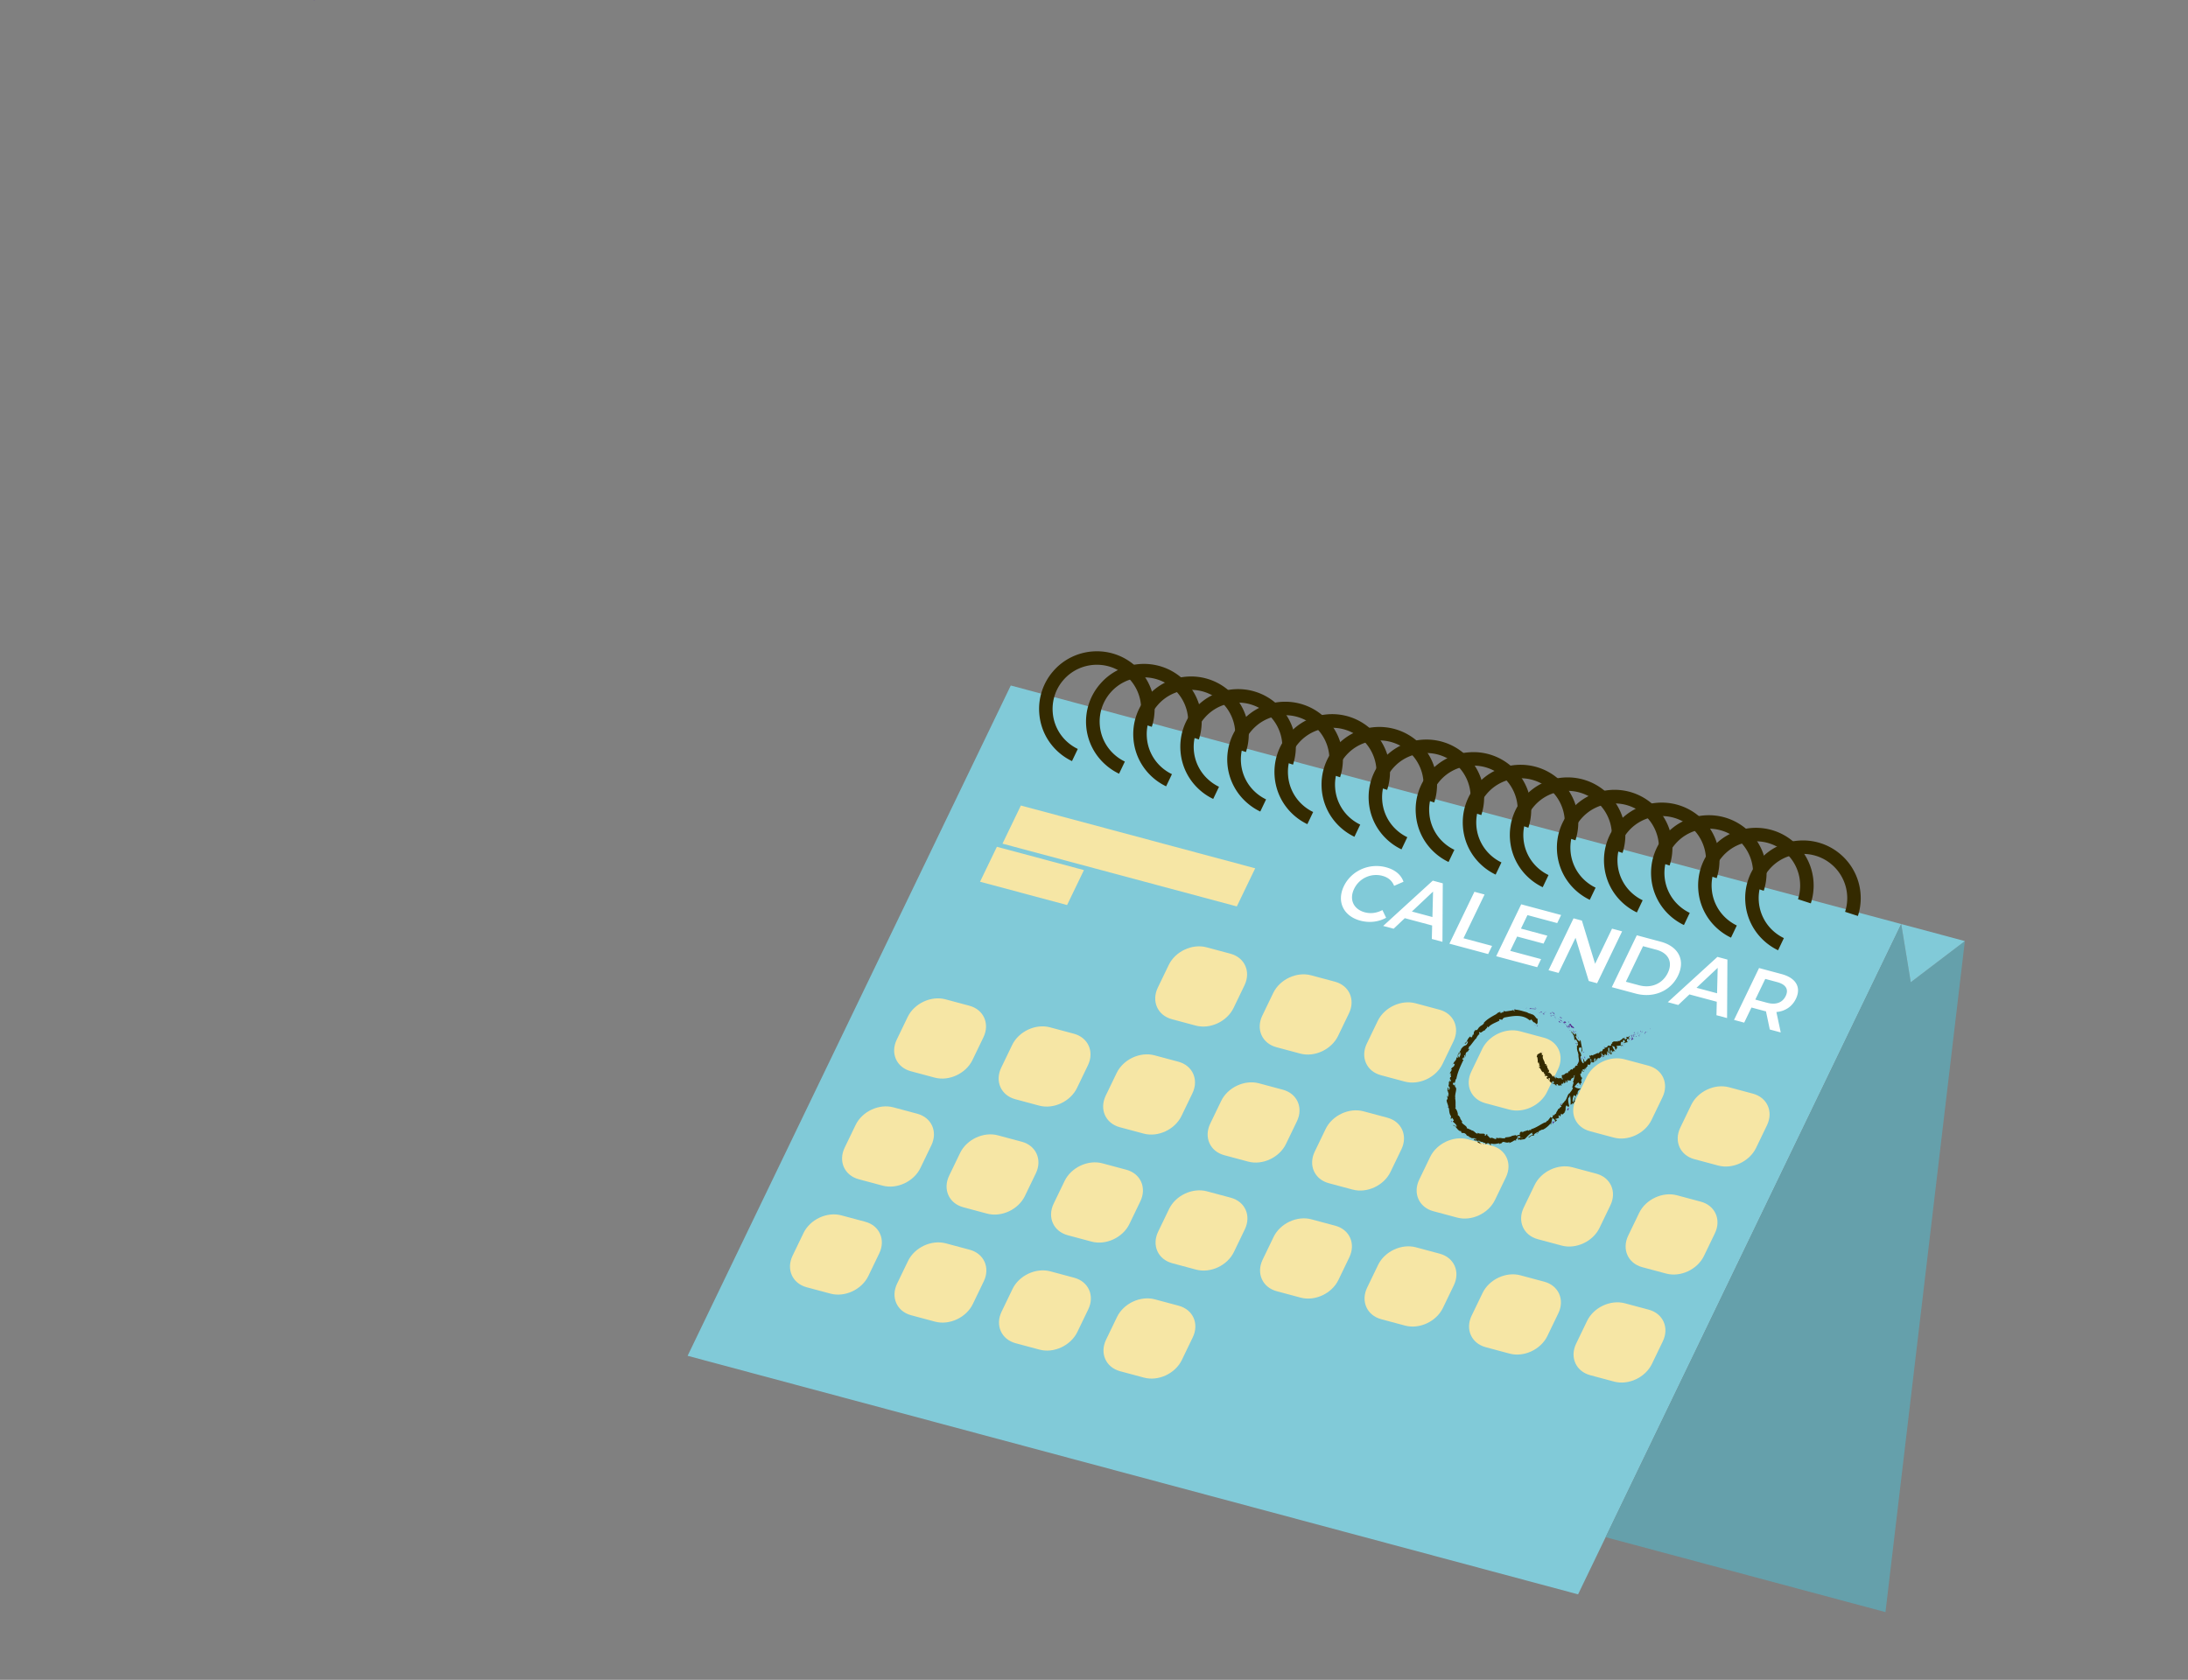 <svg xmlns="http://www.w3.org/2000/svg" xmlns:xlink="http://www.w3.org/1999/xlink" width="293" height="225" fill="none" xmlns:v="https://vecta.io/nano"><rect width="100%" height="100%" fill="#808080" stroke="none"/><path d="M211.324 213.551L92.08 181.6l43.276-89.783L254.6 123.768l-43.276 89.783z" fill="#81cad8"/><g fill="#f6e6a5"><path d="M165.626 121.408L134.246 113l2.461-5.106 31.38 8.408-2.461 5.106zm-22.731-.184l-11.655-3.123 2.256-4.681 11.655 3.123-2.256 4.681zm17.232 16.148l-3.198-.857c-1.919-.514-2.762-2.408-1.885-4.229l1.464-3.036c.878-1.821 3.144-2.881 5.063-2.366l3.198.857c1.919.514 2.763 2.407 1.885 4.228l-1.463 3.036c-.878 1.821-3.145 2.881-5.064 2.367zm13.993 3.749l-3.198-.857c-1.919-.514-2.762-2.407-1.885-4.228l1.464-3.036c.878-1.821 3.144-2.881 5.063-2.367l3.199.857c1.918.514 2.762 2.408 1.884 4.229l-1.463 3.035c-.878 1.822-3.145 2.881-5.064 2.367zm13.994 3.75l-3.198-.857c-1.919-.514-2.763-2.408-1.885-4.229l1.463-3.036c.878-1.821 3.145-2.881 5.064-2.366l3.198.857c1.919.514 2.762 2.407 1.885 4.228l-1.463 3.036c-.879 1.821-3.145 2.881-5.064 2.367zm13.993 3.749l-3.198-.857c-1.919-.514-2.763-2.407-1.885-4.228l1.463-3.036c.878-1.822 3.145-2.881 5.064-2.367l3.198.857c1.919.514 2.763 2.408 1.885 4.229l-1.463 3.035c-.878 1.822-3.145 2.881-5.064 2.367zm13.994 3.75l-3.199-.857c-1.918-.514-2.762-2.408-1.884-4.229l1.463-3.036c.878-1.821 3.145-2.88 5.064-2.366l3.198.857c1.919.514 2.763 2.407 1.885 4.228l-1.464 3.036c-.877 1.821-3.145 2.881-5.063 2.367zm13.993 3.749l-3.198-.856c-1.919-.515-2.762-2.408-1.884-4.229l1.463-3.036c.878-1.821 3.145-2.881 5.063-2.367l3.199.857c1.918.515 2.762 2.408 1.884 4.229l-1.463 3.036c-.878 1.821-3.145 2.881-5.064 2.366zM125.167 144.34l-3.199-.857c-1.918-.514-2.762-2.407-1.884-4.228l1.463-3.036c.878-1.822 3.145-2.881 5.064-2.367l3.198.857c1.919.514 2.762 2.407 1.885 4.229l-1.464 3.035c-.878 1.822-3.144 2.881-5.063 2.367zm13.993 3.75l-3.198-.857c-1.919-.514-2.763-2.408-1.885-4.229l1.463-3.036c.878-1.821 3.145-2.88 5.064-2.366l3.198.857c1.919.514 2.763 2.407 1.885 4.228l-1.463 3.036c-.878 1.821-3.145 2.881-5.064 2.367zm13.994 3.749l-3.199-.857c-1.918-.514-2.762-2.407-1.884-4.228l1.463-3.036c.878-1.822 3.145-2.881 5.064-2.367l3.198.857c1.919.514 2.763 2.408 1.884 4.229l-1.463 3.036c-.878 1.821-3.145 2.88-5.063 2.366zm13.993 3.75l-3.198-.857c-1.919-.514-2.763-2.407-1.885-4.229l1.463-3.035c.878-1.822 3.145-2.881 5.064-2.367l3.198.857c1.919.514 2.763 2.407 1.885 4.228l-1.464 3.036c-.877 1.822-3.145 2.881-5.063 2.367z"/><use xlink:href="#B"/><path d="M195.134 163.088l-3.198-.857c-1.919-.514-2.763-2.407-1.885-4.229l1.463-3.035c.878-1.822 3.145-2.881 5.064-2.367l3.198.857c1.919.514 2.762 2.407 1.885 4.228l-1.463 3.036c-.879 1.822-3.146 2.881-5.064 2.367z"/><use xlink:href="#B" x="27.987" y="7.499"/><path d="M223.121 170.587l-3.199-.857c-1.919-.514-2.762-2.407-1.884-4.228l1.463-3.036c.878-1.822 3.145-2.881 5.064-2.367l3.198.857c1.919.514 2.762 2.407 1.885 4.229l-1.464 3.035c-.878 1.822-3.144 2.881-5.063 2.367zm-104.928-11.779l-3.198-.857c-1.919-.514-2.762-2.408-1.885-4.229l1.463-3.035c.878-1.822 3.145-2.881 5.064-2.367l3.198.857c1.919.514 2.763 2.407 1.885 4.228l-1.463 3.036c-.878 1.821-3.145 2.881-5.064 2.367zm13.994 3.749l-3.199-.857c-1.918-.514-2.762-2.407-1.884-4.229l1.463-3.035c.878-1.822 3.145-2.881 5.064-2.367l3.198.857c1.919.514 2.762 2.407 1.885 4.229l-1.464 3.035c-.878 1.822-3.144 2.881-5.063 2.367zm13.993 3.75l-3.198-.857c-1.919-.514-2.762-2.408-1.885-4.229l1.464-3.035c.878-1.822 3.144-2.882 5.063-2.367l3.199.857c1.919.514 2.762 2.407 1.884 4.228l-1.463 3.036c-.878 1.821-3.145 2.881-5.064 2.367z"/><use xlink:href="#C"/><path d="M174.167 173.806l-3.198-.857c-1.919-.514-2.763-2.407-1.885-4.229l1.463-3.035c.878-1.822 3.145-2.881 5.064-2.367l3.198.857c1.919.514 2.763 2.407 1.885 4.228l-1.463 3.036c-.878 1.821-3.145 2.881-5.064 2.367z"/><use xlink:href="#C" x="27.986" y="7.499"/><path d="M202.154 181.305l-3.198-.857c-1.919-.514-2.763-2.408-1.885-4.229l1.463-3.035c.878-1.822 3.145-2.881 5.064-2.367l3.198.857c1.919.514 2.762 2.407 1.885 4.228l-1.463 3.036c-.879 1.821-3.145 2.881-5.064 2.367zm13.993 3.749l-3.198-.857c-1.919-.514-2.763-2.407-1.884-4.228l1.463-3.036c.877-1.821 3.145-2.881 5.063-2.367l3.199.857c1.918.514 2.762 2.408 1.884 4.229l-1.463 3.036c-.878 1.821-3.145 2.88-5.064 2.366zM111.22 173.275l-3.199-.857c-1.919-.514-2.762-2.407-1.884-4.228l1.463-3.036c.878-1.822 3.145-2.881 5.064-2.367l3.198.857c1.919.514 2.762 2.408 1.884 4.229l-1.463 3.035c-.877 1.821-3.145 2.881-5.063 2.367zm13.993 3.75l-3.198-.857c-1.919-.514-2.762-2.408-1.885-4.229l1.463-3.036c.879-1.821 3.145-2.88 5.064-2.366l3.198.857c1.919.514 2.763 2.407 1.885 4.228l-1.463 3.036c-.878 1.821-3.145 2.881-5.064 2.367zm13.994 3.749l-3.198-.857c-1.919-.514-2.763-2.407-1.885-4.228l1.463-3.036c.878-1.821 3.145-2.881 5.064-2.367l3.198.857c1.919.514 2.763 2.408 1.885 4.229l-1.463 3.035c-.878 1.821-3.145 2.882-5.064 2.367zm13.993 3.75l-3.198-.857c-1.919-.514-2.762-2.408-1.885-4.229l1.464-3.035c.878-1.822 3.144-2.881 5.063-2.367l3.199.857c1.919.514 2.762 2.407 1.884 4.228l-1.463 3.036c-.878 1.821-3.145 2.881-5.064 2.367z"/></g><path d="M179.963 118.689c1-2.075 3.396-3.126 5.645-2.523 1.193.319 2.021 1.001 2.338 1.938l-1.257.548c-.27-.689-.8-1.133-1.564-1.338a3.26 3.26 0 0 0-3.792 1.742c-.689 1.43-.079 2.737 1.438 3.143.763.204 1.551.113 2.353-.3l.496 1.03c-1.044.572-2.265.704-3.468.382-2.238-.6-3.189-2.547-2.189-4.622zm11.819 5.274l-3.661-.98-1.497 1.414-1.401-.375 6.644-6.067 1.339.359-.044 7.835-1.423-.381.043-1.805zm.038-1.133l.084-3.408-2.835 2.671 2.751.737zm5.622-3.381l1.36.364-2.824 5.858 3.829 1.026-.527 1.091-5.188-1.39 3.35-6.949zm8.929 9.018l-.522 1.082-5.491-1.472 3.35-6.95 5.345 1.433-.522 1.082-3.985-1.068-.871 1.807 3.535.947-.512 1.063-3.535-.948-.924 1.917 4.132 1.107zm10.851-3.719l-3.35 6.95-1.119-.3-1.769-5.787-2.269 4.705-1.349-.361 3.35-6.95 1.119.3 1.769 5.788 2.268-4.706 1.35.361zm1.966.527l3.201.858c2.374.636 3.325 2.461 2.321 4.546s-3.296 3.04-5.671 2.404l-3.2-.858 3.349-6.95zm.315 6.699c1.632.437 3.143-.223 3.837-1.662s.092-2.666-1.54-3.103l-1.778-.476-2.297 4.765 1.778.476h0zm10.395 2.202l-3.661-.981-1.497 1.415-1.402-.375 6.645-6.067 1.339.359-.045 7.835-1.422-.381.043-1.805zm.038-1.133l.084-3.408-2.835 2.671 2.751.737zm7.063 4.852l-.515-2.436c-.099-.015-.193-.04-.287-.066l-1.653-.443-.976 2.026-1.359-.364 3.349-6.95 3.013.807c1.924.516 2.667 1.769 1.925 3.308-.507 1.052-1.445 1.675-2.616 1.776l.583 2.735-1.464-.393h0zm.983-6.351l-1.59-.426-1.336 2.77 1.59.426c1.193.32 2.058-.031 2.48-.905s.048-1.545-1.144-1.865z" fill="#fff"/><path d="M254.6 123.768l1.275 7.795 7.243-5.513-10.631 89.882-37.471-10.04 39.584-82.124z" fill="#65a0ab"/><path d="M263.117 126.05l-8.517-2.282 1.275 7.795 7.242-5.513z" fill="#81cad8"/><g fill="#342a00"><path d="M143.551 101.944a7.78 7.78 0 0 1-1.729-1.133c-1.561-1.351-2.503-3.231-2.652-5.291a7.68 7.68 0 0 1 1.866-5.616c2.79-3.224 7.684-3.576 10.907-.786 2.355 2.038 3.256 5.27 2.297 8.233l-1.717-.556a5.92 5.92 0 0 0-1.761-6.312c-2.471-2.139-6.222-1.869-8.361.603a5.89 5.89 0 0 0-1.43 4.305 5.88 5.88 0 0 0 2.033 4.056c.403.349.849.642 1.326.87l-.779 1.628z"/><path d="M149.855 103.633c-.622-.297-1.204-.679-1.729-1.133a7.68 7.68 0 0 1-.786-10.907c2.79-3.223 7.683-3.576 10.906-.786a7.72 7.72 0 0 1 2.297 8.233l-1.717-.556a5.92 5.92 0 0 0-1.761-6.312c-2.47-2.139-6.221-1.869-8.361.603a5.89 5.89 0 0 0-1.43 4.305c.113 1.579.836 3.02 2.033 4.056a5.93 5.93 0 0 0 1.326.87l-.778 1.628z"/><path d="M156.158 105.323a7.76 7.76 0 0 1-1.729-1.134c-1.561-1.351-2.503-3.23-2.652-5.29s.514-4.055 1.866-5.617 3.231-2.503 5.291-2.652a7.68 7.68 0 0 1 5.616 1.866 7.72 7.72 0 0 1 2.296 8.233l-1.717-.556a5.92 5.92 0 0 0-1.76-6.312 5.89 5.89 0 0 0-8.361.603c-1.037 1.197-1.545 2.726-1.431 4.305a5.89 5.89 0 0 0 2.033 4.055c.404.35.85.642 1.327.87l-.779 1.629z"/><path d="M168.765 108.7c-.621-.297-1.203-.678-1.729-1.133a7.68 7.68 0 0 1-.786-10.907c2.791-3.223 7.684-3.576 10.907-.786 2.355 2.038 3.256 5.27 2.297 8.233l-1.717-.556a5.92 5.92 0 0 0-1.761-6.312c-2.471-2.139-6.222-1.869-8.361.603-1.037 1.197-1.545 2.726-1.431 4.305a5.89 5.89 0 0 0 2.033 4.056 5.95 5.95 0 0 0 1.326.87l-.778 1.628z"/><path d="M162.462 107.011a7.72 7.72 0 0 1-1.729-1.133c-1.561-1.351-2.503-3.23-2.652-5.29s.514-4.055 1.866-5.617c2.79-3.224 7.683-3.576 10.907-.786a7.72 7.72 0 0 1 2.296 8.233l-1.717-.556a5.92 5.92 0 0 0-1.76-6.312c-2.471-2.139-6.222-1.869-8.362.603a5.89 5.89 0 0 0 .603 8.361 5.95 5.95 0 0 0 1.326.87l-.778 1.628z"/><path d="M175.069 110.39a7.79 7.79 0 0 1-1.73-1.134c-1.561-1.351-2.503-3.23-2.652-5.29a7.69 7.69 0 0 1 1.866-5.617 7.68 7.68 0 0 1 10.908-.786 7.72 7.72 0 0 1 2.296 8.233l-1.717-.556a5.92 5.92 0 0 0-1.761-6.312c-1.197-1.036-2.726-1.544-4.305-1.43a5.89 5.89 0 0 0-5.486 6.339 5.89 5.89 0 0 0 2.033 4.055 5.93 5.93 0 0 0 1.326.87l-.778 1.629z"/><path d="M181.374 112.079c-.623-.298-1.204-.679-1.73-1.134-1.561-1.351-2.503-3.23-2.652-5.29s.514-4.055 1.866-5.617c2.791-3.223 7.683-3.576 10.907-.786 2.355 2.038 3.256 5.27 2.297 8.233l-1.717-.556a5.92 5.92 0 0 0-1.761-6.312c-2.471-2.139-6.222-1.869-8.361.603-1.037 1.197-1.545 2.726-1.431 4.305a5.89 5.89 0 0 0 2.033 4.056 5.98 5.98 0 0 0 1.326.869l-.777 1.629z"/><path d="M187.677 113.768a7.76 7.76 0 0 1-1.729-1.134c-1.562-1.351-2.504-3.23-2.652-5.29s.514-4.055 1.866-5.617c2.79-3.223 7.683-3.576 10.907-.786a7.72 7.72 0 0 1 2.296 8.233l-1.717-.556a5.92 5.92 0 0 0-1.76-6.312c-2.471-2.139-6.222-1.869-8.362.603-1.036 1.197-1.544 2.726-1.43 4.305a5.89 5.89 0 0 0 2.033 4.055 5.95 5.95 0 0 0 1.326.87l-.778 1.629z"/><path d="M193.98 115.457a7.76 7.76 0 0 1-1.729-1.134c-1.562-1.351-2.504-3.23-2.652-5.29a7.68 7.68 0 0 1 7.156-8.268 7.68 7.68 0 0 1 5.617 1.865 7.72 7.72 0 0 1 2.296 8.234l-1.717-.557a5.92 5.92 0 0 0-1.76-6.312c-1.197-1.036-2.726-1.544-4.306-1.431a5.89 5.89 0 0 0-5.486 6.339 5.89 5.89 0 0 0 2.033 4.056c.404.349.85.642 1.326.869l-.778 1.629z"/><path d="M200.284 117.146a7.76 7.76 0 0 1-1.729-1.134c-1.562-1.351-2.504-3.23-2.652-5.29s.514-4.055 1.866-5.617c2.79-3.223 7.683-3.576 10.907-.786a7.72 7.72 0 0 1 2.296 8.233l-1.717-.556a5.92 5.92 0 0 0-1.76-6.312c-2.472-2.139-6.223-1.869-8.362.603-1.036 1.197-1.544 2.726-1.43 4.305a5.89 5.89 0 0 0 2.033 4.055c.403.35.849.642 1.326.87l-.778 1.629z"/><path d="M206.588 118.835a7.76 7.76 0 0 1-1.729-1.134c-1.562-1.351-2.504-3.23-2.652-5.29s.514-4.055 1.866-5.617c2.79-3.223 7.683-3.576 10.907-.786a7.72 7.72 0 0 1 2.296 8.234l-1.717-.557a5.92 5.92 0 0 0-1.76-6.312c-2.471-2.139-6.222-1.869-8.362.603-1.036 1.197-1.544 2.726-1.43 4.305a5.89 5.89 0 0 0 2.033 4.056 5.94 5.94 0 0 0 1.326.87l-.778 1.628z"/><path d="M212.892 120.524c-.622-.297-1.204-.679-1.73-1.133-1.561-1.352-2.503-3.231-2.652-5.291s.515-4.054 1.866-5.616a7.68 7.68 0 0 1 10.908-.786 7.72 7.72 0 0 1 2.296 8.233l-1.717-.556a5.92 5.92 0 0 0-1.761-6.313c-1.197-1.036-2.726-1.544-4.305-1.43a5.89 5.89 0 0 0-4.056 2.033c-1.036 1.197-1.544 2.726-1.43 4.305a5.89 5.89 0 0 0 2.033 4.056c.403.349.85.642 1.326.87l-.778 1.628z"/><path d="M219.196 122.213a7.76 7.76 0 0 1-1.73-1.133c-1.561-1.352-2.503-3.231-2.652-5.291s.515-4.055 1.866-5.616c2.791-3.224 7.684-3.577 10.907-.787 2.355 2.039 3.257 5.271 2.297 8.234l-1.717-.557a5.92 5.92 0 0 0-1.761-6.312c-2.471-2.139-6.222-1.869-8.361.603-1.037 1.197-1.545 2.726-1.431 4.305a5.89 5.89 0 0 0 2.033 4.056c.404.349.85.642 1.326.87l-.777 1.628z"/><path d="M225.499 123.902c-.622-.297-1.204-.679-1.729-1.133a7.68 7.68 0 0 1-2.652-5.291c-.149-2.06.514-4.054 1.866-5.616 2.79-3.224 7.683-3.576 10.906-.787a7.72 7.72 0 0 1 2.297 8.234l-1.717-.556a5.92 5.92 0 0 0-1.761-6.313c-2.471-2.139-6.222-1.868-8.361.603a5.89 5.89 0 0 0 .602 8.361 5.97 5.97 0 0 0 1.327.87l-.778 1.628z"/><path d="M231.802 125.591c-.622-.297-1.204-.679-1.729-1.133a7.68 7.68 0 0 1-2.652-5.291c-.149-2.06.514-4.055 1.866-5.616 2.79-3.224 7.683-3.577 10.907-.787 2.355 2.039 3.256 5.271 2.296 8.234l-1.717-.557a5.92 5.92 0 0 0-1.761-6.312c-2.47-2.139-6.221-1.868-8.361.603-1.036 1.197-1.544 2.726-1.43 4.305a5.89 5.89 0 0 0 2.033 4.056c.403.349.85.642 1.326.87l-.778 1.628z"/><path d="M238.106 127.28c-.622-.297-1.204-.679-1.729-1.133-1.561-1.351-2.503-3.231-2.652-5.291a7.68 7.68 0 0 1 1.866-5.616c2.791-3.224 7.684-3.576 10.907-.786a7.72 7.72 0 0 1 2.297 8.233l-1.717-.556a5.92 5.92 0 0 0-1.761-6.313c-2.471-2.139-6.222-1.868-8.361.603-1.037 1.197-1.545 2.726-1.431 4.305a5.89 5.89 0 0 0 2.033 4.056c.404.349.85.642 1.326.87l-.778 1.628z"/></g><g fill="#542d8f"><path d="M202.911 135.128c-.085-.014-.06.082-.074.098.144-.012.072-.123.074-.098zm1.437-.105l-.029.035.216-.071-.187.036zm1.312.179c-.097-.178-.476-.054-.703-.137l-.034-.042-.121.114c.286.014.667-.014.858.065zm.607.477c-.027-.069.154-.018-.148-.055.013.01.016.015.024.022l.124.033z"/><path d="M206.145 135.647c-.136-.027.076.074 0 0h0zm.606.116l-.183.007c.026.045.173.095.11.106.18.018.156-.026.073-.113zm.193-.067l-.094-.002c.011.018.032.03.094.002z"/><path d="M206.649 135.688l.199.005c-.017-.031-.006-.082-.09-.007.028-.041-.021-.008-.109.002zm-.099-.051c-.088-.057-.21-.108-.021-.121-.341-.058-.316.064.021.121zm-.796-.587l-.127-.069-.127.034c.063-.017.255.084.254.035zm1.988 1.142c.023-.028-.019-.104-.014-.149l-.133-.01c.053.045.159.11.147.159z"/><path d="M207.729 136.043c.068.004.133.011.198.022-.151-.08-.195-.058-.198-.022zm-.701-.508l-.348.029.409-.013-.061-.016zm1.35.976l-.128.019.22-.015-.092-.004zm.407.231c-.101.013.026.148-.064.138a1.06 1.06 0 0 0 .332.094c-.101-.035-.174-.115-.268-.232z"/><path d="M209.226 137.014c-.05-.019-.11-.029-.174-.04a.57.57 0 0 0 .174.04zm-1.008-.796c.004.024.004.087.085.156l-.02-.119-.065-.037z"/><path d="M208.283 136.251l.001.004.138.082-.139-.086zm-.082-.041l.018.009c-.003-.012-.006-.017-.018-.009zm-.708-.43c.123-.008.372.029.182-.134-.1.031.007.123-.182.134z"/><path d="M208.166 136.062l-.178-.107c-.006.024.012.074-.049.074l.227.033z"/><path d="M208.273 136.078l-.105-.015.066.039.039-.024zm.739.662c.093.018.171.072.261.131a2.19 2.19 0 0 0-.26-.232c-.03.015-.1.03-.001.101zm-.34-.257zm1.349 1.119l.002-.024-.015.007.013.017z"/><path d="M209.007 136.612c-.062-.063-.12-.071-.177-.073.059.028.122.057.182.1.014-.007.02-.014-.005-.027zm.464.557a1.1 1.1 0 0 0-.075-.136c.013.052.047.144.075.136z"/><path d="M208.703 136.528l-.014-.004c.014.035.016.024.014.004z"/><path d="M208.703 136.527c.044.012.085.011.127.012-.049-.021-.095-.039-.138-.05.006.012.009.026.011.038zm2.009.959c-.085.038-.296-.105-.36-.33-.198-.108-.307.188-.329.422.034-.02.06-.044.226.082-.003-.043-.05-.149-.077-.236s-.041-.146.052-.11c.207.189.117.199.162.332.008-.078.095-.034.192.015s.193.111.244.039l-.192-.174c.017-.02.107.029.082-.04z"/><path d="M209.776 137.295l-.064-.051c.052.078.073.151.104.285.125.064.163.07.193.057-.079-.108-.175-.2-.262-.302l.029.011z"/><path d="M209.443 136.997c.11-.032.291.072.269-.087-.193-.161-.184-.056-.322-.119.312.241-.118-.033.059.195-.07-.036-.12-.081-.176-.115.051.049.087.109.123.163l-.004-.012h.001c-.004-.021-.003-.03.006-.012l.044-.013c.071.089-.003.031-.036.016l-.013.01c.104.074.222.138.319.222-.044-.072-.127-.135-.27-.248zm-1.483-1.462c.01.014.006.02.004.028.032-.001.046-.005-.004-.028z"/><path d="M208.096 135.657c-.034.001-.07.022-.158-.022-.069-.059.018-.043.026-.074-.066.001-.22-.012-.065.1l.032-.002c.143.096.282.299.25.297a.63.63 0 0 0-.085-.299zm.763.615l.31.146c-.03-.058-.065-.11-.099-.166l-.019.047c-.154-.122-.152-.046-.192-.027zm1.146 1.389l-.103.033.223.052-.12-.085zm.261.321l-.081.038.102.059-.021-.097zm-13.914 14.091l-.11-.042c.05.024.084.036.11.042zm.713.418l.036-.03c-.044.005-.065.014-.036.03zm12.131-4.687c-.154.062-.349.104-.262.154l.102.027c.047-.089.103-.142.16-.181zm-5.871 4.553l.051.018.073-.113-.124.095z"/><path d="M203.319 152.773l-.213-.011c.049.01.118.014.213.011zm-9.383-4.421l-.119-.112c.035.204.068.105.119.112zm17.462-6.254c-.045.122-.066.218-.076.303.064-.143.156-.261.076-.303zm-14.242 9.264c-.059-.012-.088-.011-.098.009.057.019.097.017.098-.009z"/><path d="M211.292 142.752c.012-.02.019-.041.03-.062-.004-.09-.011-.181 0-.289-.045.106-.082.225-.03.351zm-10.306-7.232c.013 0 .028-.003.04-.002 0-.015-.017-.009-.04.002zm4.122 1.223c-.035-.015-.085-.051-.137-.076.022.019.063.041.137.076zm5.859 2.756c-.038-.087-.016-.01 0 0h0z"/><path d="M211.174 138.946c.018.014.037.023.058.017-.024.001-.043-.005-.058-.017zm.57 4.829c.023-.017.018-.013 0 0zm-.78-4.42a.69.69 0 0 0 .01.116.66.66 0 0 0-.01-.116zm-.037.035l-.017-.079c-.019-.005-.026.008.017.079z"/><path d="M211.011 139.61a.84.84 0 0 1-.038-.138c0 .019-.003.027-.008.024l.046.114zm-15.631 1.791c.006-.005.011-.011.018-.016.007-.111-.008-.068-.018.016zm12.788 8.911h0z"/><path d="M207.932 150.596c.045-.194.121-.236.228-.291l-.271-.142.043.433z"/></g><path d="M194.924 150.678l.089.276c-.319-.187-.402-.44-.365-.142.141-.066.295.16.478.365.175.213.386.394.501.302.026.06.059.113.089.17-.037-.037-.056-.03-.092-.066.171.345.337.019.658.316.111.108.18.202.07.174l.332.122c.083.055.035.088-.048.034l.473.226-.008.007c.088-.009.269-.006.356-.007.102.09-.073.005-.057.053l.288.039c.08.115-.167.103-.346.013.136.383.243.033.735.375-.091-.011-.182-.028-.272-.047.113.224.341.228.62.407-.067-.066-.53-.429-.208-.414.077.048.187.088.362.065-.023.106.142.12.343.149l-.039.138c.226.002.221-.076.358-.121.238.049.276.163.324.262.391.061-.251-.204.213-.186.318.081.552.034.932-.055.225.045-.038.089.043.128l.196-.118c.049.002.034.036.027.055.165-.057.009-.145.265-.203.03-.082.164-.035.333.007s.374.079.519-.041c.084.028-.025.093.006.145.421-.189.365-.144.689-.363l.318.019c-.243-.051.009-.244.219-.404l-.212-.071.355-.166c.052.011.028.068-.018.141l.06-.05c.147.009.104.114.027.216l-.161-.052c-.071.107-.138.223-.097.299.022-.021.067-.047.118-.068-.019.029-.03.053-.014.064s.05-.029.103-.08l.133.132.004-.066.534-.068c.317-.263.526-.617 1.034-.899-.085.162.05.187.101.316-.21-.072-.402.235-.702.328.155-.048.147.027.116.065l.462-.337c.034.106.146.037.296.014-.193-.155.304-.322.472-.484.048.061.036.153-.219.262.174.006.233-.097.287-.202s.103-.211.264-.227c-.057.036-.093.045-.097.092.101-.138.453-.288.411-.186l-.057.035.348-.199c.126-.079.248-.18.36-.273.222-.191.391-.37.355-.47a.96.96 0 0 1 .095.265l.202-.99c.052.169.515.294.289.599.094-.053.224-.105.347-.306-.069.033-.288-.054-.227-.132.317-.049.199-.055.55-.172-.103.049-.193-.219-.066-.328.007.045.189.17.162.232.048-.155.083-.318.116-.48-.038.109.142.161.259.139-.066-.001.255-.271.313-.373l-.167.096a.58.58 0 0 0 .163-.236.87.87 0 0 0 .025-.229c.002-.151-.002-.3.147-.479.007.075.167.307.343.134-.023-.162-.228-.766-.09-1.142l.106-.025.08-.309c.091.267.12.941.074 1.298.149-.117.099.008.246-.223.112-.042.004.183-.039.254l.396-.511c-.133-.051.116-.503-.005-.543l-.101.339c-.036.113-.083.22-.124.331-.071-.029-.105-.171-.09-.346s.057-.397.178-.58c.108-.069.194.203.242.221-.017-.078.123-.417.172-.438-.003.07-.013.136-.02.205.18-.192-.001-.456.26-.663.051-.089.308-.205.234-.257-.231.09-.731-.1-.805-.246.036-.019.335-.414.457-.493.185-.112.216.344.374.251-.037-.02-.052-.125-.054-.167.07-.089.105.085.168-.143-.125-.082.16-.45-.085-.144.028-.231.1-.223.169-.484-.114.055-.264-.317-.262-.539.035.021.096-.017.124-.035.104-.445.207-.679.253-1.108.044-.035.097-.241.159-.147-.024-.064-.072-.125-.068-.259.147-.253.003.301.174.112-.087-.023-.1-.356-.163-.546-.069.029-.074.138-.058.264s.044.27.066.367c-.191-.014-.357-.35-.454-.777-.053-.341.117-.153.09-.212-.003-.326-.092-.458-.18-.57s-.146-.213-.127-.481c.079-.227.234-.052.311-.113.105.273-.015.445.02.633l.027-.242c.049.084.109.272.079.379.048-.095.022-.376-.025-.695l-.088-.49c-.034-.16-.061-.314-.071-.446-.067-.076-.159-.211-.181-.126l.069.148c-.049.167-.225-.244-.204-.039-.135-.181-.305-.36-.378-.644l.104-.108c-.034.024.001.21.073.27-.103-.085-.009-.499-.243-.534l.011.224c-.165-.153-.393-.308-.5-.532-.054.167.047.04.003.269.099-.232.289.559.359.248-.085.243.059.325.008.598.039-.023.053-.111.1.094.015.004.039.02.053.03l.002.002c.003-.059.012-.106.03-.13.13.063.248.385.321.486.012.13-.064-.038-.093.043l.123.147c-.092.043-.077.362-.21.091.024.085.039.172.054.259a1.03 1.03 0 0 0 .048.501c-.006.126.151.302.058.202.043.135.064.274.096.413l-.025.005c.015.409.182.867-.045 1.329.006.142.031.293-.039.521l-.095.031c0 .09-.043.22-.08.336s-.072.219-.036.267c-.256.135-.279.816-.438 1.1l.103.052c-.041.101-.071.204-.098.316l-.106.359.098.026c-.012.126-.093.258-.188.401-.103.139-.23.282-.317.449-.02-.042.035-.119.088-.167a.72.72 0 0 0-.231.262 1.44 1.44 0 0 0-.071.16l-.069.162c-.087.217-.168.44-.348.561-.033.102-.089.152-.153.193.005-.007.009-.015.011-.023-.007.007-.017.019-.026.032l-.13.077a.5.5 0 0 0 .116-.059c-.047.062-.11.163-.162.271l-.115-.03-.014.023c-.1.064-.017.105.083.109-.023.057-.038.115-.047.163-.195-.045-.164.267-.388.237.007.059-.08.179-.157.307s-.158.251-.113.343c-.02-.015-.054.001-.008-.044-.112.075-.222.149-.272.271l-.133-.063-.092.33c-.192.048-.277.055-.213-.134-.218.388-.22.261-.4.612l-.039-.081c-.102.076-.2.29-.306.275-.313.045-1.203.751-1.932.917.238.183-.358.023-.304.219-.063-.041-.169-.035-.082-.129-.158.098-.295.129-.412.166-.121.03-.223.065-.316.187-.06-.046.045-.111-.002-.134-.023.022-.093.088-.141.064s.035-.066.081-.109c-.347.125-.33.32-.306.501-.21-.028-.3 0-.407.149-.08-.04-.203-.073.021-.15l-.449.082c-.183.038-.352.074-.346.148-.047-.029-.185.019-.217.041l-.31.038-.305.03.083.017c-.099.182-.241.058-.477.097l.006-.018c-.275-.037-.331-.035-.389-.017s-.116.027-.381-.051l.027.109c-.061.234-.472-.154-.782-.102l.105.073c-.089.032-.199-.06-.302-.17s-.199-.229-.276-.26c-.031-.026.061-.021.112-.027-.391-.214-.08.132-.402.098-.04-.088.115-.172-.087-.235-.045-.039-.205-.019-.39-.021s-.391-.031-.495-.157c.036.078.076.158-.079.141-.232-.063-.45-.457-.715-.398-.017-.029-.017-.049-.01-.061-.171-.048-.501-.25-.643-.247.029-.098-.011-.181-.087-.256s-.174-.155-.279-.226c-.096-.079-.195-.154-.246-.226s-.058-.137.013-.185c-.055-.068-.105-.139-.152-.213l-.14-.222.037-.004a1.33 1.33 0 0 0-.191-.316c-.061-.068-.125-.106-.184-.149-.007-.083.044-.04.062-.041-.111-.494-.128-.527-.394-.907l.099-.067c-.046-.049-.037-.24-.036-.472s.002-.51-.07-.757c.013.004.034.014.052.052-.083-.277-.001-.618.055-.905s.096-.532-.097-.658a4.63 4.63 0 0 1-.052-.388c-.104.484-.163-.097-.26.096.006-.201.196-.485.181-.244l-.026.034c.099.06.139-.089.174-.248.042-.157.077-.325.146-.304.177-.95.596-1.804.977-2.607l-.192.026.14-.283c.07-.058.162-.044.062.156.129-.068.096-.369.067-.393.26-.359.092.24.158.122l.072-.166-.036.027c.009-.161-.053-.21.09-.439.114-.132.132-.025.171-.08.01.007.026-.01.055-.086.067-.112.146-.217.219-.325l-.195.063c.041-.182.207-.311-.015-.235.164-.056.391-.348.602-.635l.301-.392c.09-.108.164-.185.204-.205.085-.251.257-.428.474-.638-.07.036-.21-.035-.011-.21.145.282.435-.244.738-.215-.239.008.536-.496.183-.468.185-.116.081.08.252.034.336-.406.952-.589 1.483-.877-.008-.04-.128-.05-.032-.16.127.011.254.034.376.052.104-.058.024-.255.279-.198-.04-.022-.102-.055-.027-.092.605-.103 1.192-.235 1.804-.217.605.011 1.239.195 1.651.633-.098-.143-.006-.1.101-.044-.06-.053.05-.083.063-.137a3.02 3.02 0 0 1 .325.399c.084-.035.183.053.278.136.09.09.173.177.244.15l-.127-.098c.133.019.154-.095.152-.242s-.038-.31.047-.38c-.082-.013-.147-.057-.209-.12s-.119-.15-.19-.23a.9.9 0 0 0-.247-.22c-.096-.061-.212-.091-.343-.077-.073-.083.107-.026.079-.094-.145.032-.276-.004-.507-.127l.035-.013-.863-.243c-.266-.065-.548-.129-.967-.145l.065.103c-.176-.004-.216-.039-.301-.056-.189.172.496-.021.319.168-.116-.104-.432-.091-.726-.041-.295.042-.573.112-.683.016-.261.076.109.093-.147.172l-.088-.041-.038.101c-.167.046-.28 0-.307-.05.043-.009.109-.058.152-.079-.25.001-.593.272-.672.284l.252-.071c-.646.344-1.441.756-1.89 1.299l.072.007c-.341.403-.363.218-.75.642l.007-.023c-.048.116-.143.235-.254.344.058-.146-.269.116-.185-.066-.316.481-.143.254-.245.657l-.119.01c-.023.146-.005.174-.163.407.087-.227-.21.062-.123-.202-.521.358-.384.815-.762.886.036.353.402-.35.356-.195.135-.059.009.281-.112.419-.1.156-.43.102-.668.525.025-.041.012-.053.037-.094-.14.129-.112.343-.297.494.067.175-.139.252.003.364l.165-.408c-.07.247-.004.536-.257.862-.02-.044-.012-.173-.001-.261-.097.086-.064.224-.165.314-.148-.107.186-.502.195-.799-.127.082-.118.51-.229.305.142.283-.236.419-.186.797l-.09-.061c-.004.055.002.173-.036.26l-.063-.211c.005.146-.069.254-.145.361s-.151.216-.164.347c.176-.508.161-.07.309-.256-.08.662-.396.261-.561.992.015-.102.17-.344.172-.18-.062.128-.153.296-.226.367-.097.484.124-.046.138.173-.164.131-.013.244-.011.46l-.106-.021c-.172.533.185.186.023.66l-.116-.233-.002.264-.113-.073c.05.297.006.378-.053.654.082-.057.192.057.171.299-.078.161-.099-.103-.106.247-.063-.083-.144-.178-.028-.32-.033-.019-.06-.084-.093-.104-.095.175-.055.458-.06.586.007-.049.016-.107.033-.137l.132.515c-.04.08-.075.017-.105-.047.01.104.063.176.073.327-.089-.038-.179-.026-.223-.246l.108.493c-.037.034-.093.261-.128.198-.032.286.231.661.232 1.031.02.016.044.051.073.125.048.339.03.678.288 1.031l-.06.283c.17.288.052-.371.33.102.21.322-.058.188-.035.331.16.143.464.338.573.699-.093-.081-.129-.171-.203-.255zm3.287 2.199c-.079 0-.248.027-.281-.054.121-.089.166-.018.281.054zm5.696-.472c-.041.051-.126.06-.227.05.063-.03.137-.05.227-.05zm7.384-11.976c-.007.158 0 .104 0 0zm-.012-.312c-.02-.027-.035-.022-.047-.005.031.014.046.082.053.161.023-.027.035-.07-.006-.156zm-14.767.714l-.056.04c.043-.137.048-.089.056-.04z" fill="#342a00"/><g fill="#542d8f"><path d="M203.323 152.724c-.025-.012-.035-.03-.045-.048-.023.024-.018.044.045.048zm-9.365-4.351l-.001-.012c-.008-.005-.014-.008-.021-.008l.022.02zm17.824-3.195c-.038.061-.07.091-.098.108.023.013.055-.009.098-.108zm-1.209-6.503c.039.05.077.101.109.156-.04-.083-.038-.119-.044-.168-.02.015-.035.063-.065.012zm-.47-1.785c-.03-.013-.046-.046-.076-.058l-.029.042c.091.091.183.129.105.016zm.702 1.456c.069-.055-.008-.159-.102-.265.005.007.01.013.013.021-.128.031-.013.132.089.244z"/><path d="M210.682 138.055c-.028-.034-.053-.07-.073-.107-.051.014.02.049.073.107zm.44 1.7c.006-.069-.121-.007-.095-.052-.129-.039.243.375.095.052z"/><path d="M211.012 138.098l-.072.101.116.028-.044-.129zm.404 1.085l-.048-.229c-.017.01-.038-.013-.06-.043.056.131.076.29.108.272zm-.109-.273c-.028-.069-.058-.133-.091-.163a1.04 1.04 0 0 0 .091.163z"/><path d="M211.195 138.368l.012.071c.025.049.042.102.062.154a1.6 1.6 0 0 0-.074-.225zm.634 3.278l.032.253c.038.026.061-.043.046-.138-.027-.061-.042-.155-.078-.115zm.256-.801c-.015.073-.039.08-.07.123l.138-.006-.068-.117zm.084.766c.039.025.112.386.102.047-.036-.027-.074-.291-.102-.047zm-.886 3.815l.021-.062-.214-.074.193.136zm-1.321 3.292c.242-.219-.063-.148.169-.333.003-.092-.19.151-.179.062-.074.185-.162.245.01.271zm-.009-.272c.012-.029.023-.062.032-.097-.022.051-.03.079-.032.097zm-4.434-11.223l.077.15-.016-.128-.061-.022zm.341.126l-.088.121.167-.001c-.03-.026-.086-.076-.079-.12zm-7.144 15.953l.023-.031c-.026-.042-.074-.054-.17-.084l.147.115zm-2.672-1.276l.04.034.002-.162-.042.128zm-1.749-1.886c.041.098.128.195.172.292-.131-.195-.038-.389-.172-.292zM221 137.852c.029-.001-.007-.088-.008-.105-.039.034.016.127.008.105zm-.389.344l-.004-.039-.038.109.042-.07zm-.421.13c.088.137.142-.075.235-.043l.023.031-.005-.133c-.085.047-.176.165-.253.145zm-.332-.252c.034.056-.033.069.06.001-.023-.009-.037-.004-.06-.001z"/><path d="M219.902 138.061c.041-.018-.044-.038 0 0h0zm-.194.102l.04-.072c-.023-.03-.078-.02-.067-.052-.05.049-.026.079.027.124zm-.017.132l.023-.033c-.01-.014-.021-.016-.023.033z"/><path d="M219.762 138.193l-.048.067c.017.022.034.07.023-.026.01.046.008-.001.025-.041zm.043.01c.044.022.093.029.052.1.103-.057.052-.158-.052-.1zm.415.29l.059.031.021-.065c-.01.032-.099-.014-.08.034zm-.902-.283c.007.033.049.078.067.117l.03-.052c-.029-.014-.078-.019-.097-.065z"/><path d="M219.387 138.328l-.045.079c.06-.014.061-.044.045-.079zm.352.136l.065-.15-.085.159.02-.009zm-.667-.17l.01-.087-.025.135.015-.048zm-.159.071c.004-.071-.074-.09-.06-.137-.04.026-.058.092-.074.152.026-.04.067-.047.134-.015zm-.166.104c.012-.021.021-.053.031-.088-.014.021-.025.048-.031.088zm.479-.04c-.012-.017-.039-.064-.082-.072l.057.08c.007-.003.016-.005.025-.008z"/><path d="M219.203 138.44l-.002-.003-.055.014.057-.011zm.032-.012l-.007.003zm.307.012c-.02.062-.079.143.023.194.005-.071-.053-.1-.023-.194z"/><path d="M219.306 138.528l.074-.003c-.01-.024-.034-.053-.025-.085l-.049.088z"/><path d="M219.283 138.57l.022-.04-.028.001.006.039z"/><path d="M218.894 138.513c-.015.049-.046.064-.08.083.046.004.089-.001.126-.015-.004-.03-.006-.087-.046-.068zm.155-.027l-.006.01z"/><path d="M218.46 138.73l.008-.002-.008.002zm.494-.133c.036.007.046-.022.052-.056a.22.22 0 0 1-.065.042c.002.014.005.022.013.014z"/><path d="M218.662 138.549a.5.5 0 0 0 .071.032c-.026-.024-.075-.058-.071-.032zm.362-.077l.003-.006c-.017-.016-.012-.007-.003.006z"/><path d="M219.024 138.472c-.011.018-.014.045-.019.07.016-.013.029-.03.038-.048-.006-.006-.013-.015-.019-.022zm-.448.875c-.028-.085.018-.191.117-.127.04-.087-.106-.345-.221-.476.012.037.025.071-.023.146.041.036.188.049.161.146-.071.076-.083-.002-.142-.029.076.089-.053.193.025.338l.055-.083c.011.023-.002.072.028.085z"/><path d="M218.601 138.703l.023-.021c-.036-.002-.071-.027-.136-.075-.03.058-.028.092-.02.12l.137-.04-.004.016z"/><path d="M218.749 138.636c.012.099-.04.162.037.245.079-.036.029-.096.062-.153-.122.07.019-.064-.095-.082.02-.024.042-.038.062-.049-.028-.003-.056-.008-.083-.017l.005.004h0l.001.001c.01.01.014.016.005.012l.005.039c-.045-.005-.015-.021-.007-.036l-.003-.015-.001-.001-.112.099c.032.002.066-.014.124-.047zm.816.222c-.007-.007-.009-.014-.012-.021-.004.015-.005.024.012.021z"/><path d="M219.491 138.819c.005-.016 0-.055.034-.057.035.018.015.044.027.073.009-.031.041-.088-.032-.112l-.005.016c-.062-.012-.169-.101-.164-.117a1.01 1.01 0 0 0 .14.197zm-.365-.067l-.091.083.083.059-.02-.046c.068-.004.033-.057.028-.096zm-.696-.063l-.022-.1-.01.158.032-.058zm-.134.069l-.028-.086-.018.065.046.021zm-6.841 4.901l-.013.042c.008-.017.012-.03.013-.042zm.201-.129l-.021-.042c.004.029.011.047.021.042zm3.271-3.249c-.082-.051-.189-.138-.138-.053l.058.079c.022-.032.05-.035.08-.026zm-1.903 1.737l.027.017-.02-.096-.007.079zm.18.362l-.086-.02c.023.011.051.018.086.02zm-2.738 2.132l.029.1c.046-.036-.004-.059-.029-.1zm6.417-5.134c-.054-.017-.091-.018-.121-.01.069.03.141.089.121.01zm-5.944 3.38c-.006.026-.002.047.01.064.008-.025.008-.047-.01-.064z"/><path d="M216.65 139.417c.011.006.02.008.03.012.022-.027.044-.052.081-.061-.05-.022-.1-.028-.111.049zm-10.556 3.485zm.456-1.658c.01.011.016.032.022.051.004-.011-.001-.026-.022-.051zm11.165-2.303c.03-.02.001-.013 0 0h0zm.288.297c-.002.012-.001.027.006.048-.006-.023-.007-.038-.006-.048zm-1.391.862l-.003.001c.02.015.016.012.003-.001zm1.165-1.138c-.016-.006-.032-.01-.048-.011.009.005.023.009.048.011zm-.024-.04l.029-.002c-.003-.016-.009-.024-.029.002z"/><path d="M217.677 138.962c.015-.008.033-.011.05-.011-.02-.006-.031 0-.05.011zm-9.695 6.005c-.06.006-.041.008 0 0zm6.697-3.407l-.006-.007.006.007z"/><path d="M214.615 141.677c-.017-.129.014-.13.058-.125l-.167-.229.109.354z"/></g><path d="M211.007 144.015l.114.025c.009.172-.075.171.056.228-.17-.253.225-.202.056-.457l.079.022c-.013.007-.005.023-.018.029.165.06-.068-.224.063-.262.051-.006.102.012.097.059l.04-.119c.027-.012.051.036.024.048l.112-.107.004.008c-.009-.052-.011-.141-.009-.181.057.014.002.038.032.063l.028-.109c.073.046.059.149.004.173.237.206.015-.103.255-.053l-.044.077c.14.114.155.025.29.066-.05-.036-.301-.124-.268-.239.034.004.069-.005.076-.083.061.089.086.041.133.002l.077.122c.031-.07-.014-.128-.018-.203.069-.029.143.056.209.125.11-.045-.165-.105-.065-.204.111-.007.136-.093.186-.23.084.005.038.081.081.102l-.012-.13c.014-.005.029.027.036.043.019-.064-.074-.123-.027-.198-.066-.145.264.107.252-.096.042.021.037.08.073.124.052-.172.052-.135.064-.329l.13.03c-.116-.055-.107-.211-.094-.343l-.114-.069.068-.133c.025.013.04.061.053.124.002-.015.002-.029.002-.042.067.023.09.105.103.19l-.085-.052c.019.091.045.189.095.257-.002-.018.004-.038.014-.055.006.025.012.046.023.056s.006-.023.004-.066l.108.123-.027-.058.192.002c.017-.197-.016-.453.112-.606.019.125.088.17.156.292-.118-.101-.092.127-.19.15.051-.012.076.051.077.077l.079-.203c.054.1.075.055.137.073-.143-.176.034-.195.06-.289.042.063.065.138-.017.166.165.098-.027-.29.125-.211-.017.012-.032.007-.02.045.009-.082.139-.094.147-.024l-.017.012c.133-.045.366-.205.293-.382.013.021.095.21.106.248l-.091-.683c.059.154.319.459.263.593.04.006.088.011.122-.073-.031-.01-.162-.182-.142-.21.161.121.098.058.263.147-.046-.015-.135-.259-.083-.277.01.038.123.222.118.254l-.002-.285c-.008.056.096.192.155.242-.035-.038.103-.05.122-.089l-.076-.025c.149-.036-.035-.386.105-.441.008.054.107.305.189.3-.028-.131-.145-.623-.07-.772l.056.054.054-.121c.029.203.054.649.042.833.076.027.053.071.124.027.058.049.007.115-.013.129l.193-.047c-.075-.131.064-.201.002-.31l-.119.234c-.075-.131-.082-.438.054-.476.058.038.095.252.121.296-.008-.054.073-.147.1-.12l-.016.099c.093.017.023-.237.17-.146.033-.005.17.134.137.052-.122-.134-.363-.609-.387-.741.015.006.225.076.295.137.105.1.066.325.156.41-.016-.038-.011-.096-.007-.116.045.017.042.122.1.074-.054-.144.139-.052-.024-.132.046-.07.082-.004.155-.046a.52.52 0 0 1-.027-.408c.013.037.049.076.065.094.141-.048.241-.016.367-.07.027.028.105.042.106.114.007-.033.003-.088.04-.108.128.088-.078.057.044.177-.032-.083.049-.157.082-.232-.072-.118-.138.032-.17.108a.58.58 0 0 1 .036-.537c.086-.09.094.092.102.06.21-.056.04-.376.259-.32.112.083.096.22.144.294-.068.078-.162-.016-.219.013l.095.023c-.012.048-.057.1-.102.081.097.077.342-.12.533-.091.012-.049.043-.107.002-.143l-.042.036c-.081-.071.041-.163-.038-.179.039-.09.072-.222.185-.207l.069.121c-.017-.037-.091-.053-.101-.003.015-.073.211.117.186-.067l-.1-.063c.04-.09.069-.258.168-.25-.087-.112-.013.022-.131-.104.124.165-.215.075-.056.236-.129-.147-.134-.032-.271-.145.019.041.06.069-.017.077.002.013.001.032 0 .043v.002c.026.013.048.03.063.051.005.111-.106.153-.122.218-.049-.003-.002-.055-.043-.09l-.025.097c-.044-.091-.173-.109-.099-.204l-.088.032c-.073-.031-.153-.022-.18.035-.049-.003-.059.146-.055.058l-.111.115-.011-.022c-.138.047-.206.274-.432.175-.034.043-.068.092-.154.099l-.051-.073c-.045.053-.209-.001-.195.093-.16-.184-.299.084-.417.094l.046.105c-.072.027-.124.087-.19.168l.049.089c-.037.107-.218.028-.329.094-.009-.038.025-.044.056-.033-.24-.135-.216.293-.415.207-.015.049-.043.049-.076.037l-.076-.029c.024.016.046.027.061.03-.023.014-.054.043-.077.084l-.065-.088c-.06-.01-.011.067.045.13-.009.025-.016.053-.017.082-.108-.139-.064.102-.189-.043.019.093-.145.154-.073.333-.013-.022-.029-.027-.011-.038-.049.001-.098.003-.108.069l-.082-.112.003.207c-.091-.046-.137-.077-.136-.197-.046.209-.07.109-.097.308l-.038-.081c-.035.024-.037.162-.095.11-.165-.099-.426.207-.714.2.173.201-.158-.043-.063.137-.044-.046-.092-.059-.084-.125-.078.116-.214.012-.201.203-.044-.046-.023-.092-.053-.116-.002.016-.007.066-.037.041s-.011-.054-.008-.087c-.105.074-.018.244.067.402-.1-.04-.121-.012-.099.113-.05-.038-.114-.07-.057-.13-.042.016-.277.072-.205.196-.031-.024-.059.024-.06.044-.09.046-.104.04-.18.104l.036.005c.059.167-.049.076-.105.135l-.008-.016c-.221-.008-.033.093-.261.071l.067.085c.112.204-.207-.027-.246.104l.065.031c-.003.097-.306-.175-.37-.167-.022-.011-.002-.038.005-.06-.202-.031.062.128-.013.217-.06-.052-.086-.176-.157-.146-.067-.031-.042.329-.209.266.052.036.103.072.086.137-.054.062-.304-.059-.257.133-.018-.007-.03-.017-.038-.029-.023.074-.117.177-.089.28-.262-.27-.199.369-.399.09l-.141.125-.017-.031c-.11.052-.095.143-.08.234-.036-.003-.039-.04-.048-.056-.182.048-.186.073-.199.298l-.08-.08c.009.075-.307.015-.363.223-.007-.011-.018-.031-.016-.051-.038.11-.175.12-.273.141s-.159.054-.07.238l-.039.145c.142-.053.075.161.164.184-.043.057-.2-.023-.146-.078l.02.011c-.086-.191-.194.023-.252-.112a.41.41 0 0 1-.312.028c-.091-.029-.16-.078-.242-.118l-.043.16-.067-.041c-.001-.044.038-.126.078-.097.021-.094-.11.031-.133.056-.056-.114.134-.141.107-.163l-.04-.011-.003.021c-.064.04-.108.095-.16.047-.016-.054.045-.094.035-.11.008-.009.007-.016-.017-.02-.022-.023-.044-.052-.066-.078l-.057.124c-.08.015-.072-.079-.136.065.049-.11-.009-.197-.076-.279s-.144-.154-.13-.195c-.12-.005-.163-.072-.207-.159-.009.035-.122.128-.154.048.269-.138.027-.201.177-.371-.092.126-.15-.181-.278.002-.014-.072.095-.06.131-.141-.184-.084-.107-.349-.228-.509-.037.014-.077.071-.148.057l.133-.18c-.034-.027-.223.062-.127-.061-.026.023-.066.058-.088.038.006-.22-.103-.391-.189-.577s-.144-.386-.02-.625c-.06.072-.077.04-.09.001-.011.03-.095.024-.145.043l.103-.2c-.153.005-.05-.172-.193-.16l.037.047c-.179-.036-.343.181-.553.221.204.037-.22.292.082.36-.034.042-.073-.007-.117.022.098.011.13.046.113.135l-.025-.002c.087.211.032.331.065.595l.093-.054c.006.056-.021.079-.037.112.173.001-.046-.148.141-.156-.178.145.137.358-.068.499.034.079.103-.072.136.007l-.052.047.087-.015c.009.057-.054.117-.104.142 0-.015-.031-.028-.042-.04-.04.1.113.177.1.21l.002-.093c.155.184.212.48.443.606l.035-.039c.168.097.02.146.158.281l-.014.001c.063.005.109.034.133.079-.076-.008-.046.137-.135.121.188.099.116.033.34.028l-.051.072c.085-.01.12-.031.193.031-.104-.019-.063.126-.192.113-.012.283.335.117.207.369.232-.09-.033-.222.042-.216.028-.082.178-.058.205.001.04.046-.133.29.017.407-.014-.012-.026.001-.039-.012.017.092.154.021.171.149.118-.09.094.07.197-.077l-.163-.056c.11.019.278-.118.365.032-.024.028-.088.053-.127.06.017.071.095.007.118.076-.083.16-.214-.051-.369.002.005.097.246-.006.104.136.095-.088.132-.06.181-.024s.108.081.201.013l-.039.1c.027-.008.088-.047.128-.035l-.111.116c.078-.043.127-.002.185.037s.119.087.185.055c-.267-.014-.051-.132-.147-.218.15-.052.182.008.235.092.049.076.123.172.3.11-.046.028-.193-.033-.124-.092a.55.55 0 0 1 .217.075c.214-.088-.065-.095.008-.186.11.101.083-.083.141-.153l.044.099c.234-.034-.044-.225.157-.239l.004.17.068-.083.045.117c.049-.135.084-.131.189-.16-.062-.05-.1-.169-.035-.22.083.019.035.102.12.02.02.069.046.156-.055.106.016.032.017.072.032.103.098.022.14-.081.173-.107-.016.007-.035.014-.053.008l.041-.22c.044.016.049.054.053.092.018-.029.006-.083.037-.118.044.076.104.145.076.22l.058-.168c.031.024.124.037.129.074.096-.008.054-.257.182-.268-.006-.017-.007-.037.003-.061.093-.046.229-.015.253-.184l.15.087c.054-.085-.194-.105-.102-.246.06-.106.113.084.171.096-.003-.096-.02-.284.139-.24-.011.04-.046.038-.064.066zm.912-.73c-.006.032-.003.115-.053.072-.048-.117.002-.079.053-.072zm1.361-1.178c.004.039-.027.037-.074.017.014-.019.037-.027.074-.017zm4.146-2.951c-.065-.013-.042-.005 0 0zm.118.002c.004-.018-.003-.032-.013-.044.004.028-.018.039-.046.043.018.023.038.036.059.001zm-9.434 5.023l-.005.033c-.049 0-.023-.015.005-.033z" fill="#342a00"/><g fill="#542d8f"><path d="M213.183 142.337c-.014-.012-.026-.028-.038-.044.002.02.013.037.038.044zm-2.722 2.156c-.001.009.003.016.007.023l-.007-.023zm5.953-3.825c-.027-.005-.047-.018-.064-.034.011.025.03.042.064.034zm1.592-1.897l-.056.053c.03-.018.05 0 .073.01-.011-.023-.037-.053-.017-.063zm.797.411c.005-.017.02-.01.024-.026l-.021-.047c-.039.018-.053.068-.003.073zm-.606-.1c.038.082.067.038.105.005-.041-.12-.073-.062-.105-.005zm.115-.002c.012-.009.025-.017.04-.018-.013-.049-.02-.004-.04.018zm-.666-.031c.03.013-.03-.113-.004-.084-.021-.116-.088.187.004.084z"/><path d="M218.343 139.347l-.057-.098.009.093.048.005zm-.381.064h.084c-.008-.017-.003-.031.005-.044-.047.014-.104.014-.089.044z"/><path d="M218.049 139.366c.023-.008.044-.018.049-.04-.011.006-.036.019-.049.04z"/><path d="M218.26 139.417l-.03-.014-.055.012.085.002zm-1.064.292l-.063.063c.007.038.038.051.06.024.007-.032.029-.058.003-.087zm.352.183c-.03-.013-.041-.035-.067-.064l.052.127.015-.063zm-.208.126c.008.038-.064.149.027.099-.008-.038.055-.101-.027-.099zm-1.209.356l.019-.01-.101-.204.082.214zm-.735.977c.109.003-.044-.136.064-.115-.004-.058-.089-.017-.089-.069-.026.077-.067.064.025.184z"/><path d="M215.371 141.167a.28.28 0 0 0 .011-.044c-.009.02-.011.033-.011.044zm-8.752-.162l.035-.069-.068.055.033.014zm-.19-.078l.139-.043-.135-.009c.009.013.026.035-.004.052zm5.797 2.505l-.015-.031c-.029-.026-.042-.02-.07-.009l.085.04zm-.755.387l.014-.005-.098-.092.084.097zM42.078.092c.026-.012.036-.055.062-.067-.036.055-.164-.058-.062.067z"/></g><defs ><path id="B" d="M181.14 159.338l-3.198-.857c-1.919-.514-2.763-2.407-1.885-4.228l1.463-3.036c.878-1.821 3.145-2.881 5.064-2.367l3.198.857c1.919.514 2.763 2.408 1.885 4.229l-1.463 3.036c-.878 1.821-3.145 2.881-5.064 2.366z"/><path id="C" d="M160.174 170.056l-3.198-.857c-1.919-.514-2.763-2.407-1.885-4.228l1.463-3.036c.878-1.821 3.145-2.881 5.064-2.367l3.198.857c1.919.514 2.763 2.408 1.885 4.229l-1.463 3.036c-.878 1.821-3.145 2.88-5.064 2.366z"/></defs></svg>